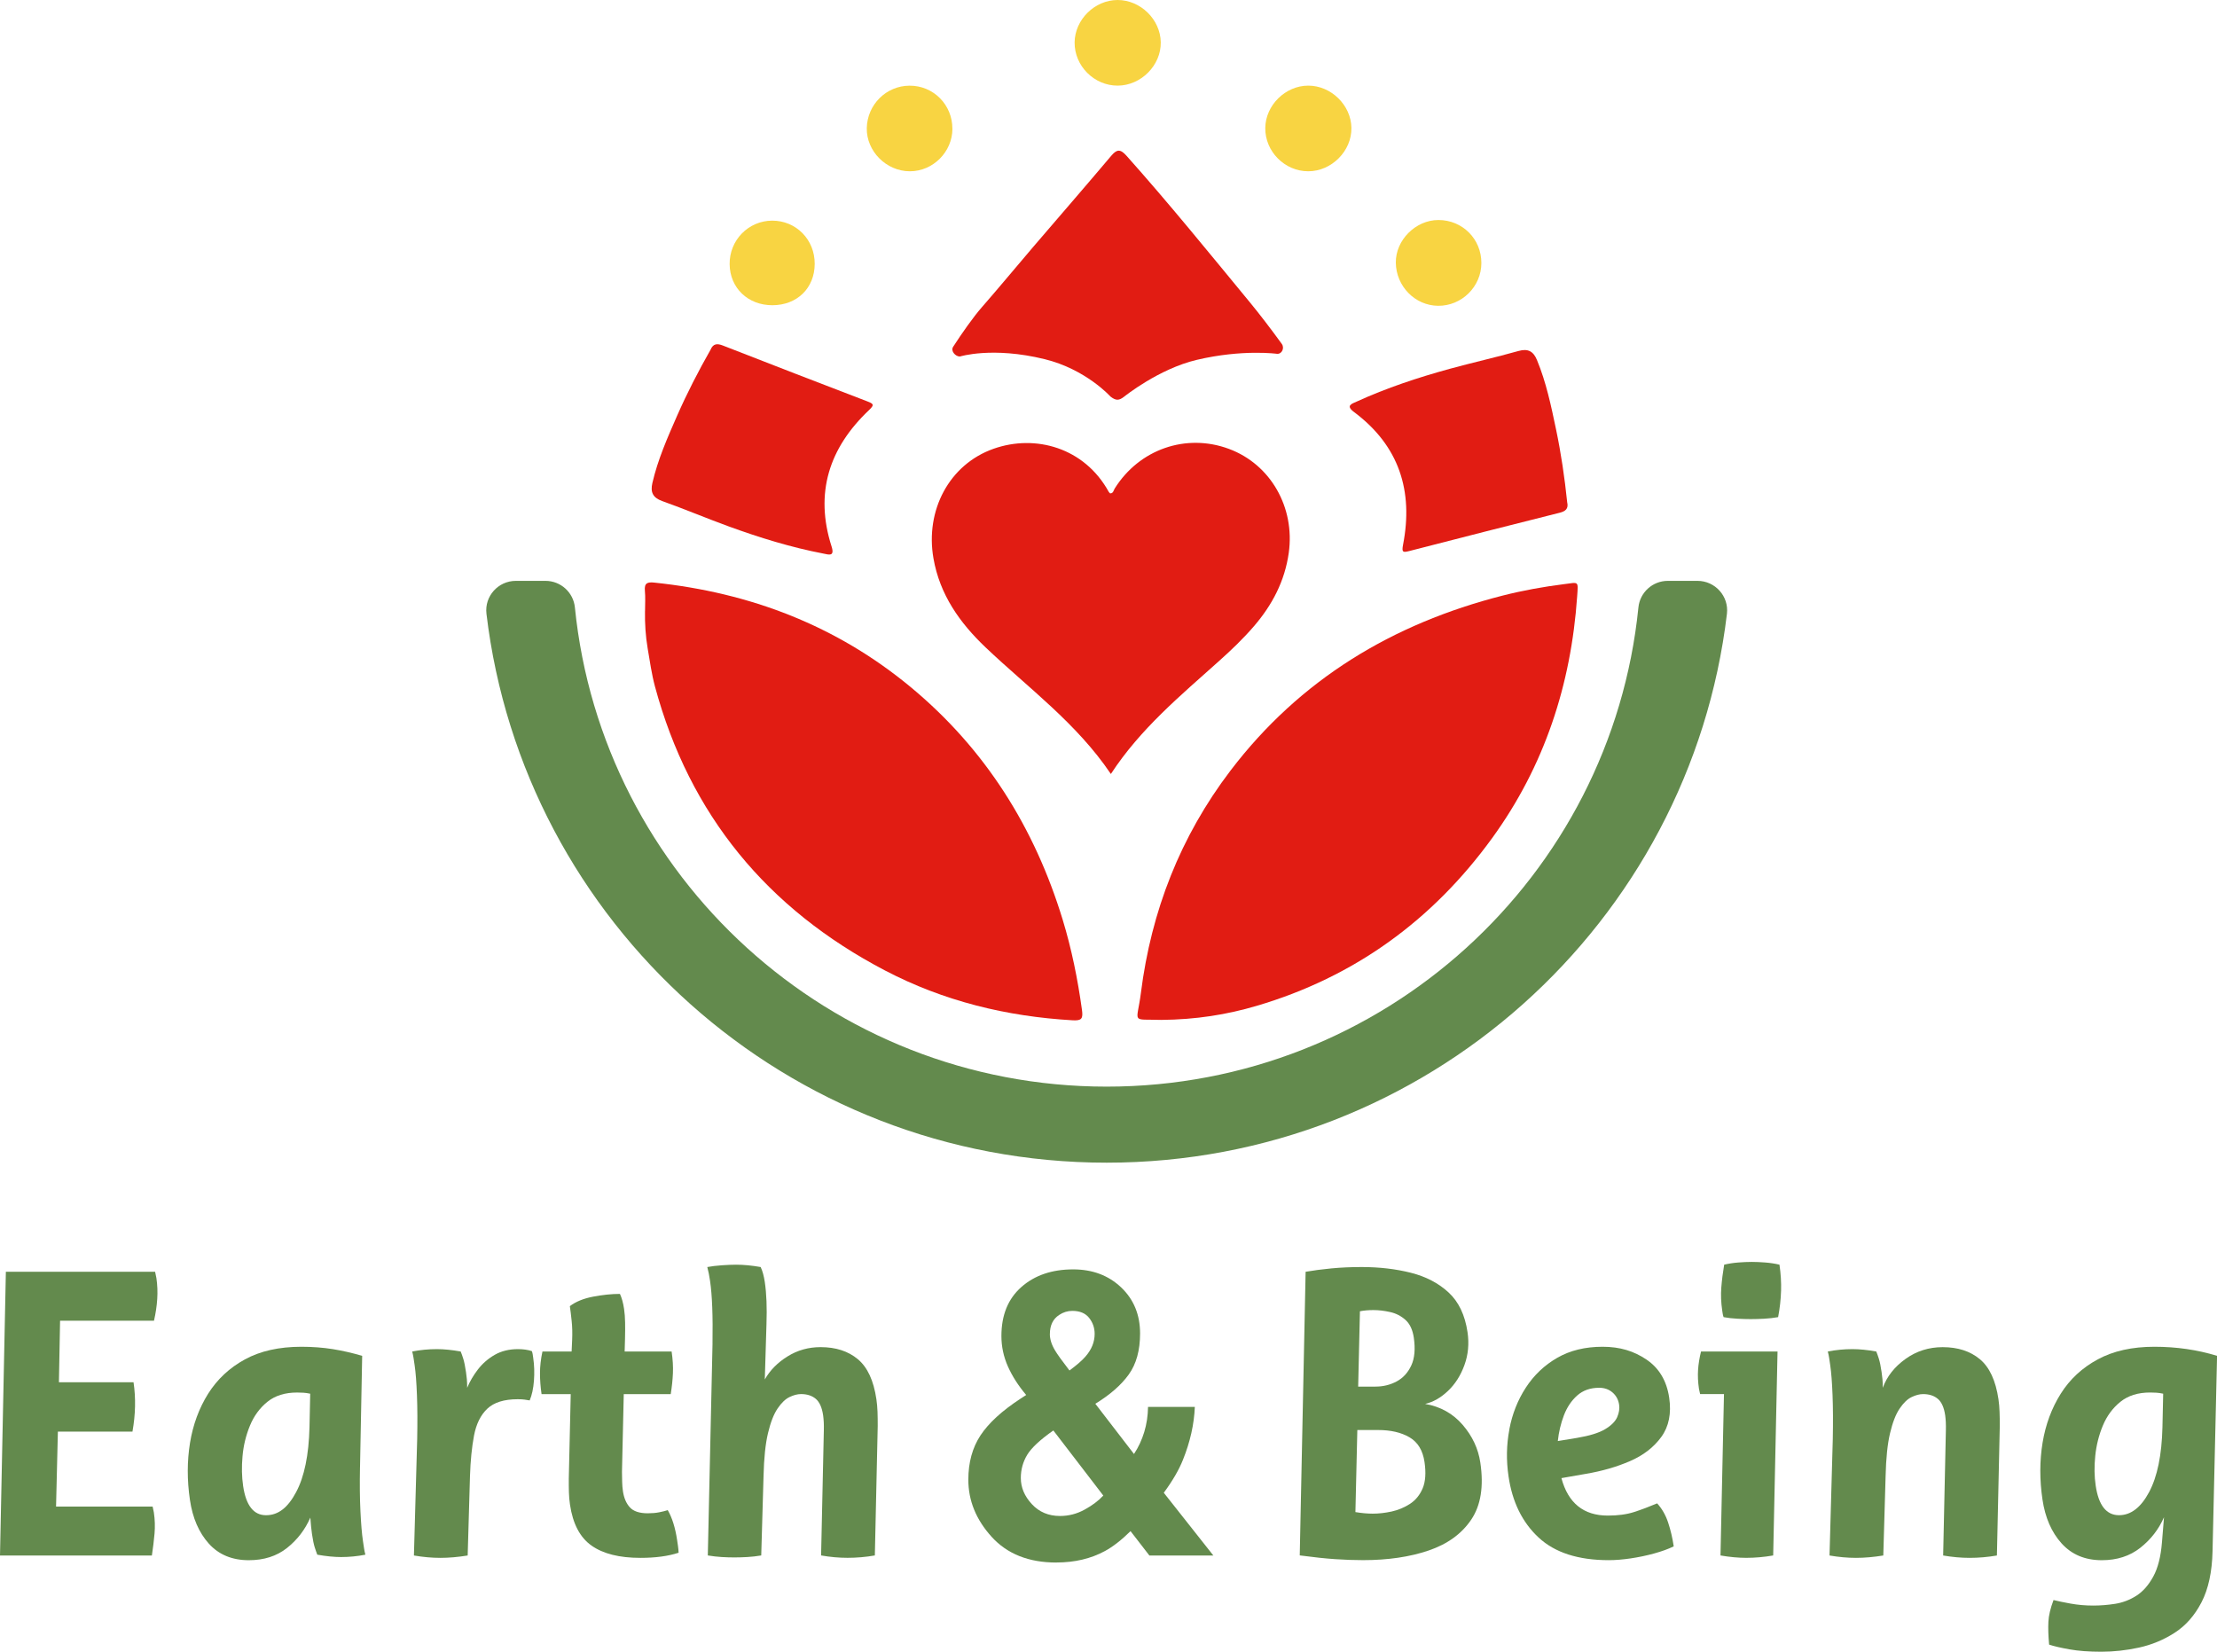 <svg xmlns="http://www.w3.org/2000/svg" width="102" height="76" viewBox="0 0 102 76" fill="none"><g id="LOGO" clip-path="url(#clip0_110_88)"><path id="Vector" d="M76.734 26.726C76.033 26.726 75.45 27.256 75.38 27.95C74.133 40.332 63.656 49.997 50.915 49.997C38.174 49.997 27.698 40.332 26.45 27.95C26.381 27.256 25.797 26.726 25.096 26.726H23.735C22.92 26.726 22.285 27.434 22.381 28.24C24.073 42.465 36.203 53.496 50.916 53.496C65.63 53.496 77.76 42.465 79.453 28.24C79.548 27.434 78.911 26.726 78.098 26.726H76.732H76.734Z" fill="#638A4D"></path><path id="Vector_2" d="M53.423 46.927C52.006 46.88 52.309 47.123 52.491 45.683C52.966 41.92 54.306 38.486 56.611 35.458C59.805 31.264 64.066 28.694 69.141 27.402C70.069 27.166 71.01 26.997 71.961 26.877C72.645 26.791 72.612 26.712 72.562 27.443C72.28 31.504 71.056 35.247 68.653 38.559C65.914 42.335 62.322 44.95 57.824 46.278C56.441 46.686 55.025 46.913 53.422 46.927" fill="#E11C13"></path><path id="Vector_3" d="M29.677 28.118C29.677 27.805 29.699 27.488 29.67 27.178C29.637 26.82 29.795 26.773 30.104 26.806C34.513 27.266 38.493 28.785 41.916 31.628C45.338 34.471 47.6 38.083 48.892 42.316C49.306 43.675 49.585 45.059 49.779 46.465C49.835 46.868 49.768 46.969 49.35 46.945C46.313 46.771 43.412 46.062 40.716 44.652C35.308 41.823 31.728 37.496 30.133 31.584C29.98 31.014 29.899 30.424 29.799 29.84C29.702 29.272 29.666 28.695 29.675 28.118" fill="#E11C13"></path><path id="Vector_4" d="M51.109 35.612C49.534 33.274 47.314 31.658 45.347 29.789C44.156 28.656 43.24 27.366 42.947 25.693C42.56 23.481 43.673 21.37 45.707 20.65C47.638 19.966 49.895 20.598 51.011 22.63C51.024 22.655 51.051 22.675 51.076 22.701C51.223 22.701 51.232 22.565 51.283 22.481C52.412 20.672 54.565 19.921 56.539 20.653C58.462 21.365 59.585 23.35 59.294 25.434C59.112 26.735 58.536 27.83 57.696 28.808C57.2 29.385 56.651 29.91 56.084 30.416C54.309 32.008 52.465 33.532 51.109 35.612Z" fill="#E11C13"></path><path id="Vector_5" d="M58.76 16.28C58.98 16.292 59.109 16.011 58.972 15.822C58.486 15.149 57.913 14.406 57.527 13.938C55.647 11.658 53.785 9.358 51.823 7.161C51.535 6.837 51.373 6.873 51.114 7.182C49.937 8.578 48.741 9.953 47.553 11.34C46.753 12.276 45.966 13.229 45.156 14.156C44.786 14.58 44.26 15.324 43.851 15.958C43.729 16.145 43.952 16.404 44.163 16.404C44.163 16.404 45.652 15.935 48.061 16.525C49.964 16.991 51.086 18.242 51.086 18.242C51.341 18.442 51.482 18.437 51.722 18.249C51.722 18.249 53.306 16.971 55.06 16.558C57.176 16.059 58.76 16.28 58.76 16.28Z" fill="#E11C13"></path><path id="Vector_6" d="M72.102 23.102C72.177 23.416 72.017 23.527 71.753 23.593C69.451 24.173 67.151 24.755 64.853 25.35C64.551 25.427 64.483 25.422 64.551 25.068C65.034 22.586 64.369 20.506 62.299 18.96C61.894 18.66 62.196 18.579 62.411 18.481C63.794 17.849 65.235 17.372 66.699 16.97C67.749 16.683 68.813 16.445 69.861 16.15C70.306 16.024 70.549 16.168 70.713 16.564C71.137 17.59 71.363 18.67 71.589 19.748C71.823 20.862 71.987 21.986 72.102 23.099" fill="#E11C13"></path><path id="Vector_7" d="M32.689 16.097C32.811 15.797 33.006 15.8 33.26 15.899C35.47 16.761 37.682 17.619 39.899 18.466C40.19 18.578 40.243 18.622 39.981 18.87C38.142 20.611 37.473 22.689 38.26 25.147C38.413 25.626 38.122 25.517 37.89 25.472C36.395 25.186 34.946 24.738 33.519 24.218C32.497 23.845 31.493 23.421 30.468 23.055C30.031 22.899 29.918 22.642 30.015 22.223C30.265 21.142 30.712 20.131 31.155 19.122C31.613 18.081 32.134 17.07 32.688 16.097" fill="#E11C13"></path><path id="Vector_8" d="M60.19 3.94C61.242 3.94 62.16 4.836 62.176 5.884C62.193 6.944 61.267 7.878 60.195 7.881C59.111 7.884 58.202 6.973 58.213 5.89C58.224 4.843 59.138 3.942 60.189 3.94" fill="#F8D442"></path><path id="Vector_9" d="M51.419 0C52.471 0 53.388 0.895 53.405 1.944C53.422 3.004 52.497 3.937 51.423 3.94C50.339 3.943 49.431 3.033 49.441 1.95C49.452 0.903 50.366 0 51.419 0Z" fill="#F8D442"></path><path id="Vector_10" d="M43.819 5.926C43.814 6.994 42.925 7.881 41.861 7.881C40.777 7.881 39.857 6.955 39.879 5.89C39.904 4.81 40.775 3.946 41.847 3.942C42.945 3.937 43.822 4.821 43.817 5.926" fill="#F8D442"></path><path id="Vector_11" d="M68.155 12.102C68.155 13.188 67.25 14.081 66.161 14.07C65.103 14.059 64.234 13.173 64.219 12.088C64.205 11.051 65.129 10.123 66.178 10.123C67.285 10.123 68.157 10.995 68.155 12.102Z" fill="#F8D442"></path><path id="Vector_12" d="M35.54 14.044C34.413 14.047 33.581 13.25 33.569 12.156C33.556 11.054 34.431 10.157 35.523 10.152C36.625 10.148 37.488 11.022 37.483 12.14C37.48 13.255 36.675 14.041 35.538 14.044" fill="#F8D442"></path><path id="Vector_13" d="M48.601 71.894C47.33 71.894 46.338 71.499 45.623 70.711C44.909 69.923 44.551 69.047 44.551 68.085C44.551 67.291 44.737 66.61 45.112 66.041C45.486 65.474 46.099 64.913 46.95 64.356L47.213 64.185C46.851 63.756 46.569 63.316 46.37 62.868C46.172 62.42 46.073 61.954 46.073 61.47C46.073 60.508 46.379 59.758 46.992 59.217C47.605 58.676 48.399 58.406 49.374 58.406C50.264 58.406 51.001 58.683 51.582 59.235C52.162 59.787 52.453 60.493 52.453 61.354C52.453 62.13 52.279 62.761 51.93 63.245C51.582 63.729 51.069 64.176 50.394 64.589L52.173 66.9C52.378 66.59 52.534 66.252 52.645 65.888C52.755 65.524 52.813 65.138 52.819 64.733H54.972C54.939 65.533 54.757 66.342 54.428 67.161C54.246 67.621 53.952 68.129 53.544 68.684L55.824 71.57H52.881L52.014 70.449C51.594 70.862 51.203 71.166 50.84 71.363C50.194 71.715 49.448 71.892 48.602 71.892L48.601 71.894ZM48.464 65.817C47.858 66.241 47.456 66.615 47.26 66.938C47.065 67.262 46.966 67.616 46.966 68.005C46.966 68.44 47.135 68.841 47.473 69.206C47.809 69.57 48.243 69.752 48.77 69.752C49.168 69.752 49.544 69.655 49.897 69.461C50.252 69.268 50.54 69.051 50.761 68.812L48.464 65.819V65.817ZM48.302 61.381C48.302 61.62 48.381 61.871 48.54 62.134C48.642 62.308 48.863 62.615 49.204 63.057C49.544 62.806 49.788 62.594 49.937 62.42C50.22 62.098 50.363 61.749 50.363 61.372C50.363 61.097 50.278 60.852 50.108 60.637C49.938 60.422 49.68 60.315 49.333 60.315C49.118 60.315 48.916 60.378 48.73 60.502C48.446 60.687 48.303 60.98 48.303 61.381H48.302Z" fill="#638A4D"></path><g id="Group"><path id="Vector_14" d="M0.27 58.516H7.136C7.143 58.565 7.152 58.613 7.166 58.661C7.178 58.71 7.189 58.758 7.196 58.806C7.243 59.121 7.255 59.442 7.234 59.769C7.213 60.095 7.163 60.428 7.085 60.767H2.764L2.711 63.6H6.144C6.252 64.326 6.235 65.082 6.095 65.869H2.663L2.579 69.319H7.022C7.029 69.367 7.038 69.413 7.051 69.455C7.063 69.498 7.072 69.543 7.079 69.591C7.128 69.918 7.137 70.242 7.11 70.562C7.081 70.883 7.041 71.219 6.988 71.57H0L0.27 58.516Z" fill="#638A4D"></path><path id="Vector_15" d="M16.563 67.504C16.548 68.266 16.554 68.941 16.583 69.528C16.611 70.115 16.649 70.571 16.698 70.898C16.716 71.019 16.731 71.128 16.747 71.225C16.76 71.322 16.781 71.424 16.81 71.533C16.437 71.606 16.066 71.642 15.694 71.642C15.38 71.642 15.015 71.606 14.598 71.533C14.56 71.437 14.521 71.322 14.478 71.189C14.436 71.055 14.395 70.856 14.355 70.59C14.339 70.481 14.325 70.366 14.313 70.245C14.301 70.124 14.289 69.984 14.278 69.827C14.035 70.384 13.676 70.85 13.203 71.225C12.73 71.6 12.145 71.787 11.447 71.787C10.68 71.787 10.067 71.533 9.609 71.025C9.152 70.517 8.86 69.845 8.738 69.01C8.604 68.103 8.606 67.229 8.742 66.388C8.88 65.547 9.158 64.793 9.576 64.126C9.995 63.461 10.559 62.934 11.268 62.547C11.978 62.16 12.844 61.966 13.866 61.966C14.377 61.966 14.859 62.003 15.311 62.075C15.762 62.148 16.213 62.251 16.663 62.384L16.564 67.504H16.563ZM14.27 64.126C14.163 64.102 14.058 64.087 13.96 64.081C13.86 64.075 13.764 64.072 13.67 64.072C13.112 64.072 12.657 64.214 12.304 64.498C11.951 64.783 11.682 65.149 11.499 65.597C11.315 66.044 11.201 66.513 11.158 67.003C11.114 67.493 11.123 67.95 11.186 68.374C11.318 69.269 11.668 69.717 12.239 69.717C12.809 69.717 13.247 69.363 13.624 68.655C14.002 67.947 14.207 66.952 14.239 65.668L14.272 64.125L14.27 64.126Z" fill="#638A4D"></path><path id="Vector_16" d="M19.194 66.214C19.209 65.451 19.206 64.777 19.183 64.19C19.16 63.603 19.126 63.146 19.077 62.819C19.057 62.686 19.041 62.574 19.027 62.484C19.013 62.393 18.992 62.293 18.965 62.184C19.338 62.111 19.715 62.075 20.099 62.075C20.424 62.075 20.789 62.111 21.195 62.184C21.232 62.269 21.271 62.381 21.315 62.52C21.359 62.659 21.4 62.862 21.439 63.128C21.456 63.237 21.468 63.346 21.479 63.455C21.489 63.564 21.494 63.697 21.494 63.854C21.614 63.564 21.779 63.282 21.988 63.01C22.198 62.738 22.455 62.514 22.76 62.338C23.065 62.163 23.421 62.075 23.828 62.075C24.072 62.075 24.285 62.105 24.469 62.166C24.487 62.214 24.501 62.263 24.508 62.311C24.516 62.36 24.523 62.414 24.532 62.474C24.583 62.813 24.593 63.164 24.566 63.527C24.539 63.89 24.472 64.193 24.369 64.435C24.297 64.423 24.22 64.411 24.137 64.398C24.053 64.386 23.949 64.38 23.82 64.38C23.192 64.38 22.727 64.526 22.42 64.816C22.114 65.106 21.911 65.518 21.809 66.05C21.708 66.583 21.646 67.206 21.623 67.92L21.517 71.57C21.074 71.642 20.655 71.679 20.261 71.679C19.867 71.679 19.461 71.642 19.044 71.57L19.194 66.214Z" fill="#638A4D"></path><path id="Vector_17" d="M26.258 64.145H24.916C24.868 63.818 24.844 63.497 24.844 63.182C24.844 62.868 24.882 62.535 24.957 62.184H26.299L26.324 61.64C26.337 61.337 26.33 61.05 26.301 60.778C26.272 60.505 26.245 60.278 26.218 60.097C26.489 59.891 26.845 59.746 27.286 59.661C27.728 59.577 28.139 59.534 28.522 59.534C28.607 59.716 28.671 59.946 28.712 60.224C28.741 60.417 28.756 60.626 28.76 60.85C28.765 61.074 28.762 61.319 28.756 61.585L28.739 62.184H30.9C30.953 62.547 30.974 62.88 30.96 63.182C30.947 63.485 30.913 63.806 30.859 64.145H28.698L28.616 67.722C28.616 67.879 28.619 68.033 28.624 68.185C28.628 68.336 28.64 68.478 28.66 68.611C28.707 68.926 28.813 69.174 28.979 69.355C29.145 69.537 29.42 69.628 29.803 69.628C30 69.628 30.176 69.613 30.328 69.582C30.48 69.552 30.612 69.519 30.722 69.483C30.925 69.833 31.068 70.293 31.153 70.862C31.165 70.947 31.179 71.04 31.194 71.143C31.209 71.246 31.218 71.346 31.221 71.443C30.745 71.6 30.158 71.679 29.461 71.679C28.496 71.679 27.749 71.491 27.217 71.116C26.684 70.741 26.354 70.112 26.224 69.228C26.196 69.047 26.181 68.859 26.175 68.666C26.169 68.472 26.167 68.26 26.169 68.03L26.258 64.145Z" fill="#638A4D"></path><path id="Vector_18" d="M32.781 61.821C32.802 60.551 32.765 59.589 32.668 58.934C32.649 58.8 32.629 58.689 32.611 58.598C32.591 58.507 32.568 58.407 32.541 58.298C32.734 58.262 32.955 58.235 33.208 58.217C33.461 58.199 33.68 58.19 33.866 58.19C34.215 58.19 34.591 58.226 34.997 58.298C35.082 58.48 35.146 58.71 35.187 58.988C35.266 59.52 35.291 60.168 35.264 60.93L35.187 63.471C35.426 63.048 35.775 62.694 36.233 62.41C36.691 62.125 37.197 61.983 37.755 61.983C38.453 61.983 39.023 62.168 39.466 62.537C39.91 62.906 40.195 63.52 40.321 64.379C40.348 64.561 40.365 64.754 40.373 64.96C40.38 65.165 40.383 65.383 40.382 65.613L40.25 71.568C39.831 71.641 39.411 71.677 38.994 71.677C38.6 71.677 38.194 71.641 37.777 71.568L37.903 65.813C37.906 65.68 37.906 65.556 37.9 65.441C37.893 65.326 37.884 65.22 37.871 65.123C37.818 64.76 37.704 64.506 37.531 64.361C37.358 64.216 37.132 64.143 36.855 64.143C36.693 64.143 36.515 64.188 36.326 64.279C36.136 64.37 35.953 64.545 35.777 64.805C35.599 65.066 35.452 65.444 35.334 65.94C35.216 66.436 35.148 67.096 35.129 67.918L35.023 71.568C34.808 71.605 34.594 71.629 34.38 71.641C34.166 71.653 33.968 71.659 33.781 71.659C33.595 71.659 33.402 71.653 33.204 71.641C33.005 71.629 32.791 71.605 32.565 71.568L32.782 61.818L32.781 61.821Z" fill="#638A4D"></path></g><g id="Group_2"><path id="Vector_19" d="M60.067 58.516C60.417 58.455 60.812 58.404 61.247 58.361C61.682 58.319 62.149 58.298 62.649 58.298C63.462 58.298 64.216 58.386 64.91 58.561C65.605 58.736 66.182 59.039 66.648 59.469C67.112 59.898 67.401 60.506 67.518 61.293C67.597 61.825 67.55 62.33 67.376 62.808C67.203 63.286 66.95 63.683 66.619 63.997C66.288 64.312 65.937 64.512 65.567 64.596C66.27 64.717 66.845 65.038 67.294 65.558C67.743 66.079 68.014 66.659 68.108 67.301C68.269 68.39 68.131 69.261 67.692 69.915C67.254 70.568 66.601 71.043 65.733 71.339C64.865 71.636 63.856 71.784 62.707 71.784C62.311 71.784 61.888 71.769 61.436 71.739C60.984 71.709 60.439 71.651 59.799 71.566L60.069 58.513L60.067 58.516ZM62.361 69.573C62.504 69.597 62.643 69.615 62.778 69.627C62.913 69.639 63.039 69.645 63.156 69.645C63.435 69.645 63.726 69.612 64.029 69.546C64.332 69.479 64.615 69.361 64.874 69.192C65.133 69.022 65.327 68.783 65.456 68.475C65.585 68.166 65.612 67.764 65.539 67.267C65.46 66.735 65.232 66.357 64.85 66.133C64.467 65.909 63.987 65.797 63.406 65.797H62.448L62.36 69.574L62.361 69.573ZM63.286 63.799C63.635 63.799 63.956 63.721 64.254 63.563C64.549 63.406 64.775 63.161 64.93 62.828C65.085 62.495 65.122 62.069 65.047 61.548C64.993 61.185 64.866 60.913 64.665 60.732C64.463 60.55 64.228 60.429 63.958 60.369C63.688 60.308 63.43 60.278 63.186 60.278C62.965 60.278 62.759 60.296 62.568 60.332L62.487 63.801H63.289L63.286 63.799Z" fill="#638A4D"></path><path id="Vector_20" d="M69.441 65.769C69.574 65.061 69.827 64.419 70.202 63.844C70.576 63.27 71.057 62.813 71.647 62.474C72.235 62.135 72.931 61.966 73.731 61.966C74.532 61.966 75.172 62.163 75.753 62.556C76.333 62.949 76.681 63.533 76.796 64.307C76.903 65.033 76.782 65.635 76.435 66.113C76.088 66.591 75.606 66.963 74.988 67.23C74.371 67.496 73.7 67.689 72.975 67.811L71.838 68.01C72.147 69.16 72.858 69.734 73.974 69.734C74.438 69.734 74.84 69.68 75.178 69.571C75.516 69.462 75.871 69.329 76.242 69.172C76.464 69.414 76.632 69.707 76.747 70.052C76.862 70.397 76.947 70.763 77.005 71.15C76.756 71.271 76.456 71.38 76.104 71.477C75.753 71.574 75.392 71.649 75.023 71.704C74.655 71.758 74.318 71.785 74.016 71.785C72.611 71.785 71.534 71.438 70.787 70.742C70.039 70.046 69.578 69.111 69.406 67.936C69.296 67.198 69.308 66.475 69.444 65.767L69.441 65.769ZM74.191 64.071C74.024 63.926 73.819 63.853 73.575 63.853C73.169 63.853 72.832 63.971 72.566 64.207C72.299 64.443 72.094 64.749 71.951 65.124C71.809 65.499 71.716 65.892 71.672 66.304L72.556 66.159C73.134 66.062 73.565 65.929 73.848 65.759C74.13 65.59 74.315 65.405 74.403 65.206C74.49 65.006 74.52 64.816 74.493 64.634C74.459 64.404 74.358 64.216 74.192 64.071H74.191Z" fill="#638A4D"></path><path id="Vector_21" d="M81.579 71.569C81.16 71.642 80.747 71.678 80.34 71.678C79.979 71.678 79.585 71.642 79.157 71.569L79.317 64.144H78.219C78.213 64.108 78.205 64.072 78.195 64.035C78.183 63.999 78.175 63.957 78.167 63.908C78.12 63.594 78.107 63.3 78.125 63.028C78.143 62.756 78.189 62.474 78.261 62.184H81.781L81.581 71.571L81.579 71.569ZM81.943 59.396C81.931 59.789 81.887 60.192 81.808 60.603C81.605 60.639 81.389 60.664 81.165 60.676C80.941 60.688 80.734 60.694 80.549 60.694C80.375 60.694 80.17 60.688 79.937 60.676C79.702 60.664 79.49 60.639 79.299 60.603C79.277 60.543 79.264 60.485 79.256 60.431C79.249 60.376 79.241 60.325 79.233 60.276C79.182 59.925 79.168 59.581 79.194 59.242C79.22 58.903 79.264 58.552 79.326 58.189C79.528 58.141 79.743 58.107 79.973 58.089C80.202 58.071 80.41 58.062 80.596 58.062C80.783 58.062 80.989 58.071 81.22 58.089C81.449 58.107 81.665 58.141 81.87 58.189C81.931 58.6 81.955 59.003 81.944 59.396H81.943Z" fill="#638A4D"></path><path id="Vector_22" d="M91.875 71.57C91.457 71.642 91.038 71.679 90.62 71.679C90.224 71.679 89.819 71.642 89.401 71.57L89.526 65.814C89.529 65.681 89.529 65.557 89.523 65.442C89.517 65.327 89.508 65.221 89.495 65.124C89.442 64.761 89.328 64.507 89.155 64.362C88.982 64.217 88.758 64.144 88.479 64.144C88.317 64.144 88.139 64.19 87.95 64.281C87.76 64.371 87.577 64.547 87.401 64.807C87.223 65.067 87.076 65.445 86.958 65.941C86.84 66.437 86.772 67.097 86.753 67.92L86.647 71.57C86.204 71.642 85.786 71.679 85.392 71.679C84.997 71.679 84.591 71.642 84.173 71.57L84.323 66.214C84.338 65.451 84.335 64.777 84.312 64.19C84.289 63.603 84.254 63.146 84.206 62.819C84.186 62.686 84.17 62.574 84.156 62.483C84.142 62.393 84.123 62.293 84.094 62.184C84.467 62.111 84.844 62.075 85.228 62.075C85.552 62.075 85.918 62.111 86.324 62.184C86.359 62.269 86.4 62.381 86.444 62.52C86.488 62.659 86.529 62.862 86.568 63.128C86.585 63.237 86.597 63.346 86.608 63.455C86.618 63.563 86.623 63.697 86.623 63.854C86.812 63.334 87.16 62.892 87.665 62.529C88.169 62.166 88.74 61.984 89.379 61.984C90.077 61.984 90.647 62.169 91.09 62.538C91.534 62.907 91.819 63.521 91.945 64.38C91.972 64.562 91.989 64.755 91.996 64.961C92.004 65.167 92.007 65.385 92.006 65.615L91.874 71.57H91.875Z" fill="#638A4D"></path><path id="Vector_23" d="M101.795 71.37C101.774 72.326 101.604 73.109 101.289 73.72C100.972 74.331 100.56 74.8 100.05 75.127C99.541 75.454 98.993 75.68 98.408 75.808C97.823 75.935 97.245 75.998 96.676 75.998C96.108 75.998 95.62 75.962 95.215 75.889C94.808 75.817 94.496 75.744 94.276 75.671C94.238 75.26 94.228 74.909 94.243 74.619C94.258 74.328 94.337 73.995 94.479 73.62C94.672 73.669 94.936 73.723 95.269 73.784C95.603 73.844 95.95 73.874 96.311 73.874C96.635 73.874 96.972 73.847 97.318 73.793C97.663 73.738 97.988 73.614 98.291 73.421C98.594 73.227 98.852 72.934 99.067 72.54C99.283 72.147 99.416 71.618 99.469 70.952L99.562 69.809C99.319 70.365 98.955 70.834 98.472 71.215C97.988 71.597 97.398 71.787 96.701 71.787C95.933 71.787 95.318 71.53 94.852 71.016C94.387 70.501 94.093 69.827 93.97 68.992C93.836 68.084 93.838 67.213 93.976 66.376C94.114 65.542 94.393 64.791 94.811 64.126C95.23 63.46 95.797 62.934 96.513 62.547C97.228 62.159 98.097 61.966 99.119 61.966C100.141 61.966 101.09 62.105 102.003 62.383L101.795 71.371V71.37ZM99.524 64.126C99.416 64.102 99.312 64.087 99.212 64.08C99.112 64.074 99.016 64.071 98.924 64.071C98.365 64.071 97.911 64.213 97.557 64.498C97.204 64.782 96.936 65.145 96.751 65.587C96.566 66.029 96.449 66.495 96.399 66.985C96.349 67.475 96.355 67.931 96.419 68.355C96.552 69.263 96.91 69.716 97.491 69.716C98.037 69.716 98.499 69.362 98.876 68.654C99.254 67.947 99.459 66.951 99.49 65.667L99.524 64.124V64.126Z" fill="#638A4D"></path></g></g><defs><clipPath id="clip0_110_88"><rect width="102" height="76" fill="white"></rect></clipPath></defs></svg>